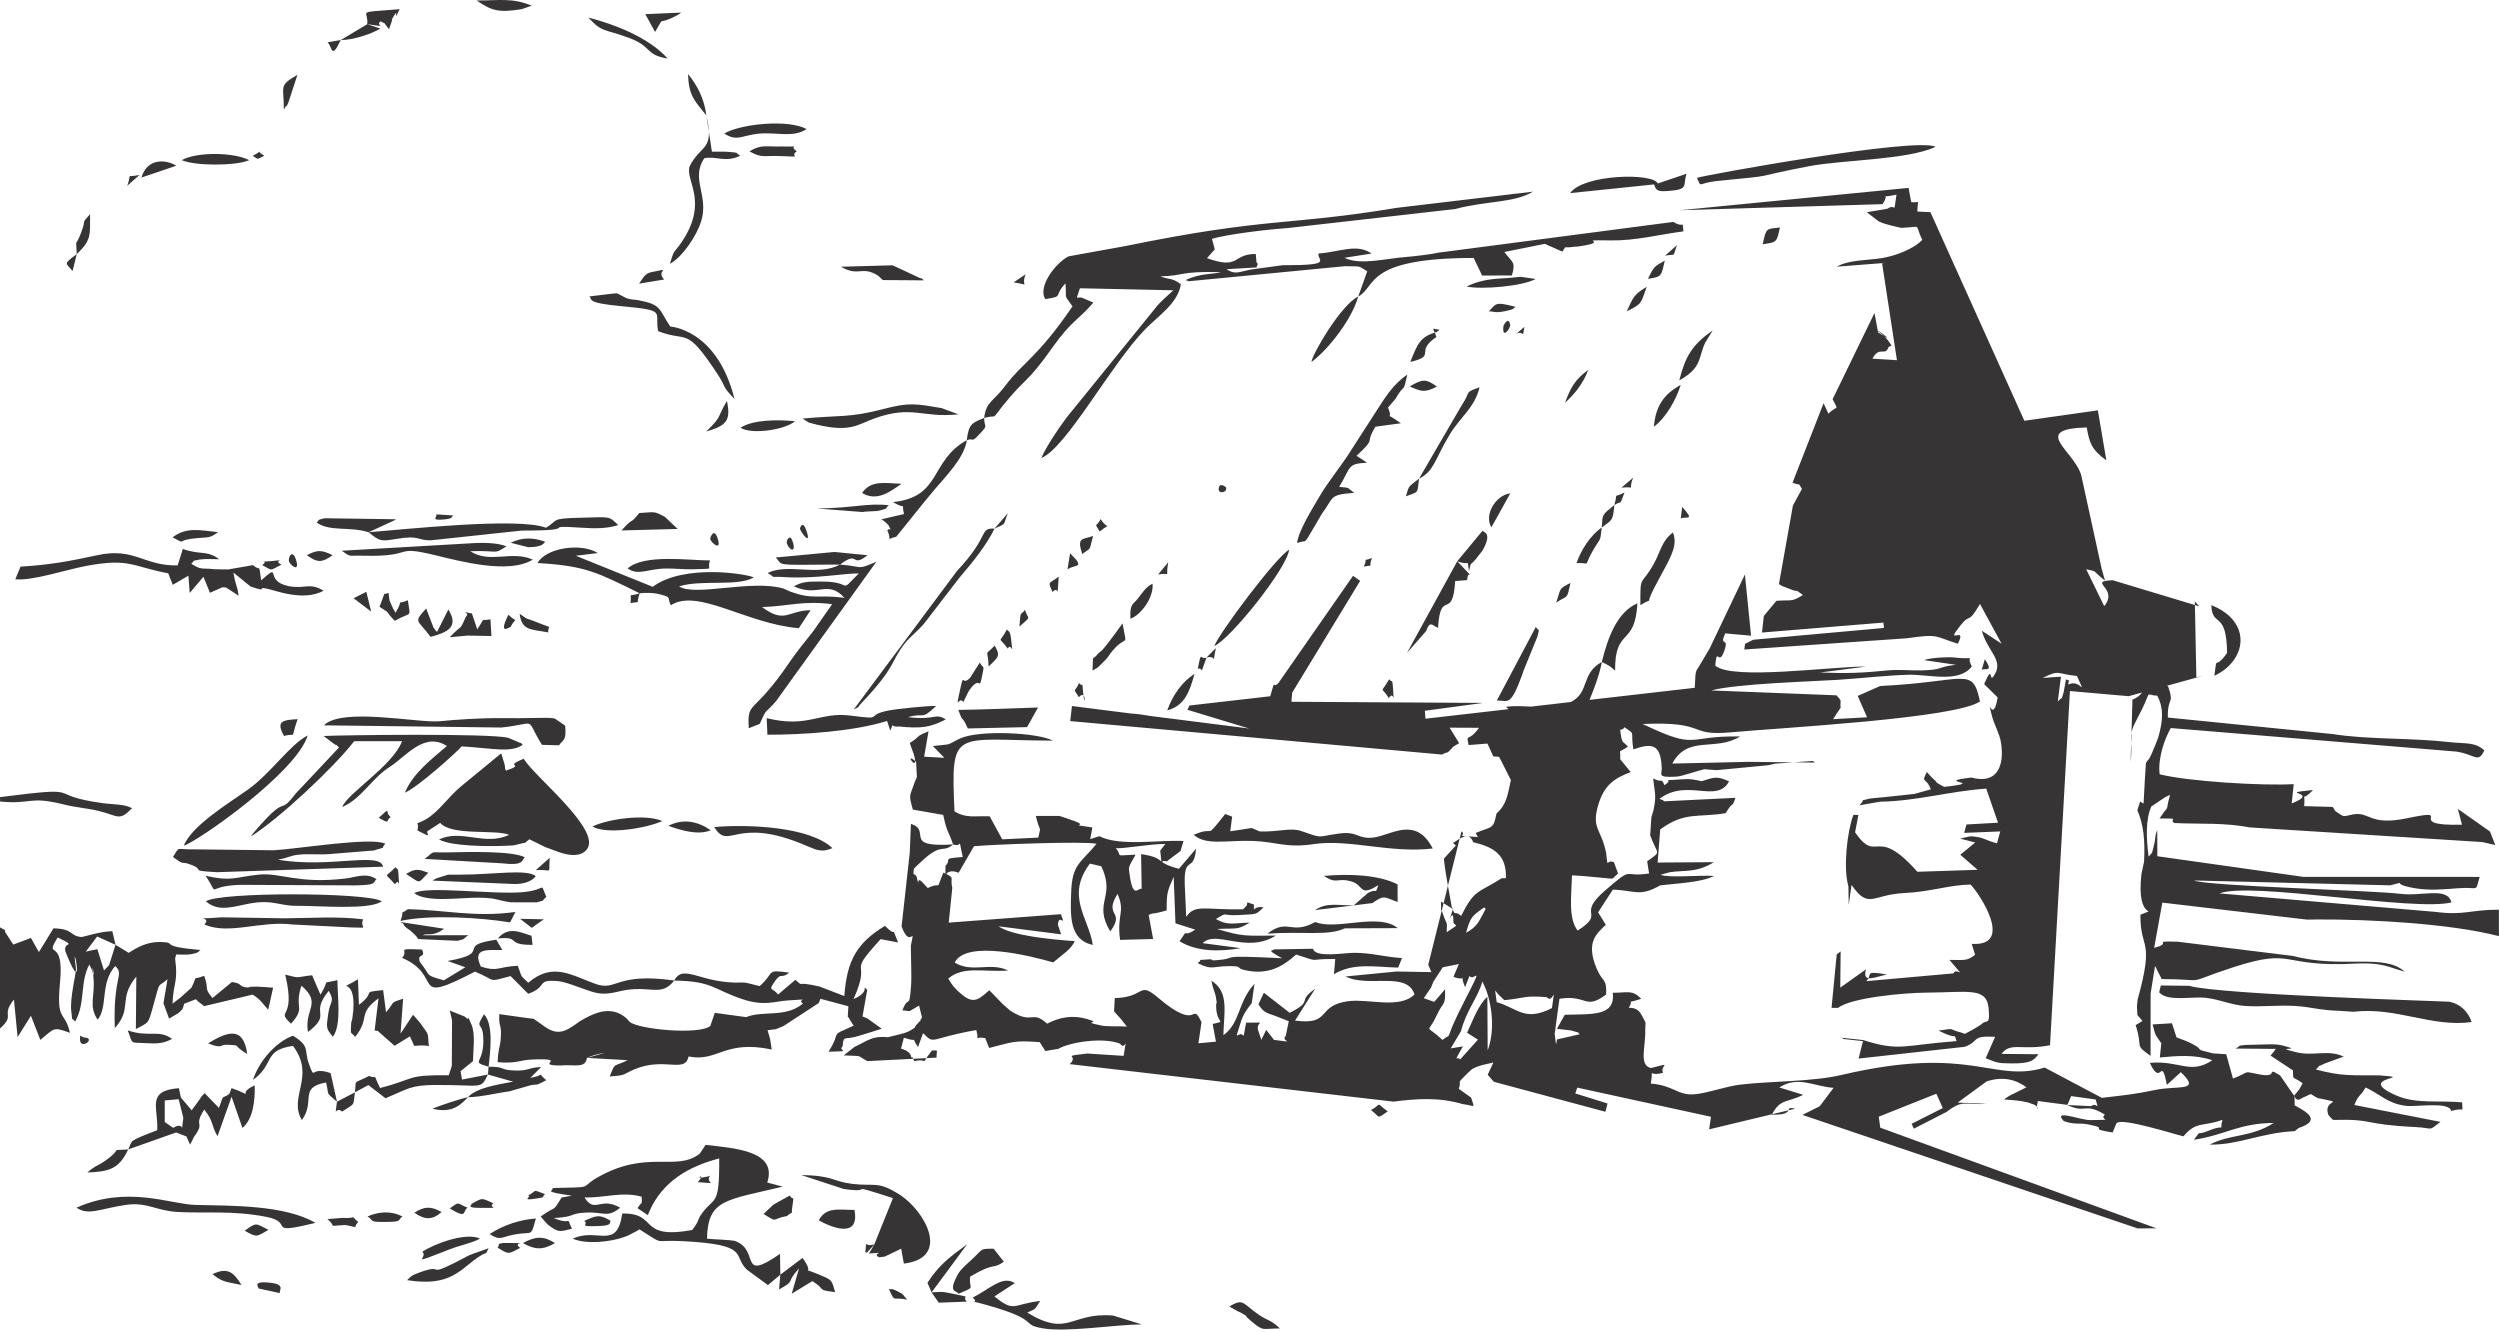 <svg width="751" height="400" viewBox="0 0 751 400" fill="none" xmlns="http://www.w3.org/2000/svg">
<path fill-rule="evenodd" clip-rule="evenodd" d="M509.093 206.619L477.492 210.245C479.028 206.568 480.685 202.012 481.175 198.852C483.533 199.999 483.724 200.164 485.177 201.477C485.069 188.261 491.167 194.512 491.881 181.226C485.7 183.921 482.992 191.632 481.175 198.852C474.822 202.388 477.588 207.919 471.993 210.819L471.783 210.902L459.905 212.265C457.298 212.151 454.8 211.985 452.436 212.31C452.666 212.578 452.901 212.82 453.137 213.036L428.215 215.898L428.024 213.514L445.554 211.157L387.942 210.812L388.171 208.085L408.594 174.484L406.453 172.973L384.061 205.147C382.156 207.238 383.245 203.166 381.582 209.156L357.329 211.934L356.685 213.215L375.261 218.848L344.922 214.999L344.954 214.974C343.284 214.7 341.589 214.432 339.964 214.368L322.014 212.087L321.497 216.618L433.154 226.667C435.702 225.329 433.918 227.1 436.665 224.22L438.334 223.258L435.473 218.593L444.299 218.631C441.042 223.27 440.348 219.925 441.176 223.818L446.822 223.366L448.587 227.221L450.321 227.355C450.531 227.795 450.811 228.292 451.002 228.649L453.87 234.333C452.857 238.883 452.64 241.623 449.55 244.376C448.613 249.231 448.192 248.173 443.298 250.219L443.929 251.442C436.008 250.984 440.877 251.219 439.035 249.728L429.043 289.823L429.993 292.022L419.555 291.837L404.223 293.328C410.959 296.801 422.716 291.626 424.908 298.719C420.549 303.167 411.182 300 405.198 300.739C395.168 301.975 400.266 308.08 389.031 306.582L395.079 297.017C389.293 301.096 394.881 300.439 387.432 304.256L379.664 298.215L378.039 301.695C379.836 304.639 380.913 304.25 384.086 305.575L387.152 306.773L386.24 311.17C384.431 312.878 390.159 313.273 382.71 312.388L380.371 309.373L378.906 312.375L378.09 309.941C376.682 306.506 381.78 307.251 374.337 307.207L373.598 311.17C372.055 309.195 370.322 314.369 372.858 306.665C373.553 304.556 375 302.574 376.006 301.395L376.854 295.539C371.673 301.159 372.705 307.2 367.506 310.979C367.614 304.352 369.379 297.961 363.905 294.615C364.409 297.355 365.033 298.05 365.275 299.617C365.842 303.307 365.263 299.751 365.333 302.447C365.479 307.946 368.691 306.48 364.288 307.608L365.269 312.916L359.999 313.401L360.936 307.079C357.648 300.331 360.477 310.374 348.038 299.834C341.73 294.488 344.4 299.56 334.879 299.834L334.663 303.804C334.898 304.065 335.211 304.422 335.357 304.594L336.734 306.117C337.275 306.761 338.511 308.373 338.524 308.386C336.313 308.233 332.572 308.43 330.788 308.054C323.861 306.608 331.948 307.634 326.347 306.053C322.103 304.855 318.12 305.62 314.564 307.513C309.759 303.186 310.365 308.086 303.394 303.536L301.189 301.593L297.2 297.476C293.274 300.956 292 301.656 287.705 297.674C287.495 297.483 287.227 297.17 287.042 296.979C286.857 296.782 286.551 296.444 286.398 296.266C286.246 296.087 285.952 295.666 285.838 295.52C285.672 295.31 285.111 294.347 284.856 293.984C289.349 290.033 295.53 292.117 302.833 291.537C297.461 288.899 292.102 292.391 286.787 289.16C290.203 282.227 309.893 287.223 316.38 289.109C319.586 286.382 321.523 285.362 322.887 282.724C316.068 282.227 304.075 281.157 299.959 278.257L318.764 280.672L317.801 277.843C317.993 274.045 320.44 279.035 318.681 274.619L284.997 277.155L286.067 266.742C285.347 263.607 286.889 263.843 284.219 262.53C284.633 262.091 285.634 261.211 287.966 262.186L292.586 254.208C297.461 253.692 326.328 252.621 329.386 253.488C324.824 259.134 322.033 259.478 321.778 268.049C321.574 274.733 321.045 282.316 328.284 283.852C327.029 275.721 320.044 269.189 327.404 259.427L330.839 260.236C335.287 269.693 328.22 270.942 333.522 279.793C338.199 273.465 331.381 275.485 335.714 268.52C338.129 274.198 335.427 274.427 336.466 282.348L346.4 282.074L345.056 274.835C346.439 274.192 346.464 274.504 347.662 274.204C347.802 274.166 348.248 274.077 348.395 274.039C348.542 274.001 348.968 273.892 349.102 273.86C349.236 273.828 349.682 273.688 349.791 273.663C349.899 273.631 350.268 273.586 350.466 273.452C350.46 267.883 350.702 267.756 352.575 263.397L353.111 277.365L359.05 279.264C354.831 282.074 357.386 278.098 354.34 282.75C359.464 285.91 366.32 285.942 372.718 284.827L361.293 283.33C365.231 279.207 374.477 286.63 383.264 281.042C374.337 281.087 373.515 281.45 365.594 279.067C372.075 278.754 371.399 279.455 375.439 277.155C370.475 277.263 368.857 278.149 365.263 276.078C369.086 273.739 366.843 275.179 371.922 274.886C377.963 274.536 376.937 274.918 379.562 272.605C376.293 271.866 376.675 274.835 376.675 271.726L374.745 271.063C374.126 272.885 375.42 270.961 373.4 273.172C361.63 273.344 359.005 271.547 356.329 275.428L355.991 267.641C355.213 255.699 358.603 263.027 359.292 254.954L354.149 260.982C346.611 259.051 350.517 257.783 342.787 256.566L342.953 267.023C341.914 266.545 340.347 270.394 339.314 262.569C339.034 260.459 338.754 260.854 341.143 256.731C334.21 257.018 337.466 257.496 335.172 254.762C336.804 255.113 345.005 253.545 350.065 253.513L348.535 255.533C349.223 260.912 348.299 258.076 350.472 258.777L354.627 255.648L355.519 252.634C347.917 252.264 336.472 254.329 330.247 251.2L327.5 252.073L328.15 248.569C320.006 247.415 327.264 248.377 322.988 246.733C321.765 246.262 319.834 245.618 318.235 245.102H311.155C312.48 250.646 312.793 247.581 311.894 251.608L301.074 252.137L297.302 245.223C292.573 245.051 290.279 245.879 286.73 243.732C285.602 218.274 286.348 222.397 316.298 222.487C311.831 220.091 294.211 219.186 288.457 221.824C283.881 223.92 286.902 223.404 280.224 224.105L283.684 227.648L277.617 227.31L278.93 219.689C274.418 221.55 277.108 220.798 273.284 223.207L274.501 226.578C276.356 232.963 270.99 225.214 275.196 228.852L275.438 233.428L274.769 234.951C273.335 239.38 272.845 238.296 274.221 243.203L283.34 244.796C284.608 250.697 284.875 249.308 286.297 253.66C270.786 254.654 280.103 249.524 273.635 247.498L273.297 256.094L270.831 278.321C273.52 285.573 275.005 277.276 273.628 284.011C273.596 287.472 273.915 293.079 273.679 296.195C273.099 303.747 272.997 298.521 271.079 303.492L273.22 303.753L276.088 302.09L276.98 305.703C275.54 307.366 277.936 305.091 275.744 307.379C273.705 309.507 276.171 307.87 273.501 309.533C271.863 310.552 268.906 310.96 266.791 311.572C262.012 311.119 260.884 312.521 256.684 314.497L253.454 317.039C259.686 317.358 256.965 316.823 260.552 318.76L281.332 317.708C281.332 315.147 282.097 315.574 279.962 315.574C275.795 320.863 279.739 317.766 274.629 318.753C274.374 318.339 274.043 317.18 273.87 317.498C273.189 318.734 274.979 316.224 270.672 315L271.519 311.718C276.611 313.464 273.157 310.775 275.769 314.516L277.292 310.361C280.957 313.993 278.866 311.954 293.287 309.424C294.389 313.464 292.121 311.164 295.963 311.839L297.136 314.809C304.337 313.012 304.445 312.47 312.328 313.063L314.023 315.72L317.916 315.077C321.236 313.127 331.164 311.451 336.491 313.528C338.059 315.969 338.658 310.081 337.537 317.18L326.646 316.479C318.056 317.498 324.454 316.714 321.338 319.665L418.605 330.925C425.437 330.071 432.083 329.516 439.405 331.677C443.336 332.167 442.992 333.276 441.922 329.72L438.22 327.082C439.252 324.017 437.085 326.114 440.87 322.379C442.502 320.767 442.744 320.767 445.191 319.958L448.606 319.18L446.905 322.864L448.759 324.967L482.272 333.977L482.902 331.485L473.21 328.471L473.809 326.719L513.98 335.481L513.426 339.253L539.278 333.053C535.41 332.065 539.897 335.022 532.288 334.85C534.754 329.95 536.844 331.332 541.681 328.879L534.506 326.674C540.1 323.042 545.014 326.394 550.806 326.789L546.651 332.307L541.458 334.92L642.134 369.012L647.812 368.987L564.838 338.763L564.373 335.455L581.68 328.554L583.611 332.862L574.25 337.596L574.925 339.056L584.796 333.99C589.773 330.135 590.206 332.04 596.865 331.587L588.071 331.218L596.782 324.865C601.536 323.252 605.583 324.266 608.75 326.636L603.83 329.058C602.416 329.867 602.881 329.771 601.963 330.262C604.945 330.53 606.443 330.504 609.361 331.218C609.686 331.301 610.075 331.53 610.343 331.594C613.478 332.314 611.146 335.086 612.172 330.74L620.985 331.9C626.656 334.723 626.025 331.001 632.321 334.844C630.224 336.5 636.113 336.367 627.93 336.481C625.006 336.52 616.435 333.04 619.971 336.781C623.757 338.055 624.215 337.138 627.567 337.826C634.22 339.196 626.401 338.877 634.647 340.203L635.303 338.559C635.405 338.342 635.686 337.565 635.819 337.405C637.33 335.647 653.044 340.706 655.911 341.35C659.837 336.685 661.545 338.597 667.649 336.386C666.349 340.611 669.389 337.265 663.488 339.655C658.875 341.522 661.85 338.877 659.034 342.389C668.357 341.006 672.562 337.393 683.026 337.335C676.201 341.745 669.758 340.636 663.819 343.841C672.409 343.994 679.629 340.171 689.309 339.814L690.513 338.865C697.211 336.602 693.374 334.226 689.328 332.065C689.328 325.183 688.455 332.32 691.654 329.778C695.267 328.306 693.215 328.344 696.236 329.854C705.386 331.753 697.733 329.848 699.39 334.799C699.473 335.054 700.524 336.131 700.849 336.43C713.798 336.099 708.802 337.737 725.695 338.572C731.303 338.845 729.161 340.012 733.119 337.01L707.241 331.938C708.63 328.561 708.834 329.739 710.631 326.674C715.27 328.854 717.226 331.511 722.719 332.186C725.982 332.588 735.77 330.81 736.349 333.735C740.587 332.467 739.657 334.678 739.638 331.154C733.17 330.504 725.924 331.677 720.106 329.191C706.527 323.38 726.982 323.947 714.664 323.023C706.38 322.985 703.577 323.348 695.7 321.29C697.644 319.27 695.458 320.977 698.275 319.505L704.035 317.396C699.237 315.159 695.082 317.39 689.78 316.09C681.987 314.178 692.591 315.911 685.982 314.134C683.536 313.477 680.815 313.77 678.272 313.815C677.807 313.834 674.901 313.86 674.659 313.891C671.345 314.357 674.047 313.617 671.562 314.994L683.625 315.089C682.56 316.676 683.644 315.128 682.076 317.103L688.799 321.545C688.901 324.852 688.563 323.042 691.705 325.419L690.768 327.152L689.175 329.14L688.251 327.885L684.969 323.074C680.26 320.124 685.001 323.979 678.661 322.736C673.321 321.685 676.328 321.882 670.784 323.998L668.758 316.682L664.814 316.44C658.779 315.019 662.169 315.625 659.212 313.942C657.256 312.827 655.95 312.438 653.828 311.636L652.458 307.385L646.646 307.736C647.557 311.158 647.2 310.444 649.252 313.394L648.819 317.664C654.051 317.167 659.301 316.727 664.591 318.492C657.938 322.959 654.631 318.441 645.818 319.295C649.297 326.878 649.125 316.644 650.928 325.897L655.128 322.08C661.417 328.102 654.293 325.98 647.385 327.433C641.44 328.688 637.973 329.032 631.397 329.797L614.217 320.697C598.681 325.413 592.22 313.758 553.31 322.889C544.415 324.979 532.447 324.718 522.876 325.808C518.409 326.317 512.578 328.516 508.78 328.739C503.816 329.032 502.778 326.063 495.902 325.502C496.851 320.047 494.704 323.698 499.604 322.239C498.374 320.041 503.135 319.002 495.921 320.844C492.251 319.894 494.392 314.726 494.232 309.201L494.315 307.137C492.85 304.499 492.582 302.746 489.262 302.714C491.225 299.707 487.637 301.848 493.028 300.032C490.275 297.234 489.039 298.247 484.464 298.228C485.368 305.467 477.97 304.55 470.056 304.843L467.704 309.048C467.895 309.068 471.827 309.526 471.897 309.545C475.479 310.482 473.662 310.144 474.574 310.686L467.774 312.235C467.456 312.54 467.615 316.045 467.029 310.559L468.45 300.038C476.747 298.681 476.065 303.562 482.475 298.763C482.724 293.78 481.443 295.201 479.665 291.027C476.23 282.966 479.703 280.405 482.386 277.811L480.067 274.064L484.502 267.246C490.81 267.399 492.62 269.565 498.674 265.971C503.638 265.353 511.094 265.117 514.898 263.136C510.673 262.823 501.223 263.811 498.82 262.772L501.605 262.014C506.187 261.307 509.475 262.301 514.879 258.994L497.954 259.108L498.725 249.174C506.136 243.719 509.972 245.682 518.371 244.28C521.003 239.985 520.008 243.318 521.353 239.666L499.846 240.718C499.553 240.112 498.922 240.265 498.495 239.979C506.805 233.664 515.739 241.533 519.409 234.728C515.707 233.02 514.911 233.511 511.176 234.677C508.857 234.205 507.971 233.887 505.282 234.103C497.285 234.753 503.574 233.517 500.012 235.868C498.897 233.377 499.509 235.435 496.603 233.823C497.132 238.761 497.654 238.761 496.692 243.439C496.596 243.891 496.163 245.045 496.074 245.491L495.717 250.952C497.973 257.069 499.273 255.521 494.806 258.726L495.386 262.39C487.127 263.703 491.053 259.828 482.15 267.526C473.267 275.205 482.667 273.93 473.917 279.551C471.075 275.747 472.044 269.393 472.229 262.957C475.702 263.117 478.397 263.416 481.641 263.722C485.547 264.092 483.833 264.143 486.076 262.435L484.827 259.013C482.354 257.968 483.145 261.536 482.475 256.183C481.003 248.855 477.964 248.995 480.143 241.718C481.838 236.06 484.706 233.842 489.874 231.937L486.7 228.062C486.936 224.462 485.649 226.635 489.039 224.271C487.631 222.748 487.344 223.328 486.962 221.142C486.375 217.771 486.949 220.122 488.013 218.459C491.454 220.97 489.746 219.033 490.645 225.125C496.125 223.168 498.82 223.474 499.158 230.28C499.464 232.587 497.297 233.664 503.587 233.3C505.276 233.205 509.59 231.624 511.979 231.076L515.637 231.357L531.16 229.878L533.378 229.388L544.555 228.598L545.23 229.076L525.419 228.859L502.338 229.375C507.092 220.658 515.197 225.883 522.736 221.238C506.181 220.887 510.386 225.583 493.442 217.484C513.394 216.649 506.627 221.199 519.907 219.995C535.149 218.606 587.364 215.834 594.782 210.723C592.487 199.973 590.812 204.835 564.825 206.071L558.064 209.054L560.868 215.471L550.672 216.038C553.935 210.698 552.597 214.241 552.928 210.589C552.96 210.239 551.972 209.175 551.654 208.869L514.069 207.41C521.627 205.351 544.695 204.708 552.138 204.217C559.581 203.726 566.858 202.866 573.288 202.7C579.424 202.541 588.467 205.288 592.341 200.202C590.174 196.213 594.667 198.38 586.816 197.494C585.299 197.322 579.972 197.545 577.99 198.297L587.574 199.705C581.878 200.304 584.019 201.209 577.379 201.381C573.823 201.471 570.503 201.037 566.781 201.413C559.53 202.146 554.623 202.356 546.779 202.019L560.594 200.228C550.06 200.183 520.461 204.402 515.267 199.973C515.777 193.824 516.236 200.496 517.995 195.449C519.537 191.026 516.325 194.652 518.25 190.268L526.018 190.963L524.17 172.585L513.585 194.792L510.979 199.189C509.443 202.082 509.348 200.279 509.105 206.543L509.093 206.619ZM455.565 100.227C458.018 99.188 457.279 102.202 457.91 98.194L455.565 100.227ZM422.321 149.09C426.361 147.554 425.691 148.44 426.278 143.788C430.891 141.526 431.025 137.849 435.549 130.438C438.812 125.104 442.98 122.504 444.458 116.342C439.679 118.057 442.119 117.235 439.029 121.861L426.278 143.782C422.977 146.503 423.429 145.426 422.321 149.084V149.09ZM362.433 197.545C365.6 196.532 364.065 200.457 365.237 194.684L362.433 197.545C360.636 198.227 360.872 195.812 360.197 199.017C359.47 202.484 359.967 199.769 361.057 201.407L362.433 197.545ZM409.691 170.195C413.074 169.551 410.812 170.762 412.157 167.627C408.48 169.067 411.303 166.786 409.691 170.195ZM75.907 46.788C77.934 48.031 76.857 47.942 79.412 46.788C76.283 45.125 79.616 45.061 75.907 46.788ZM500.197 76.815C503.657 76.101 502.338 77.618 503.746 73.629L500.197 76.815ZM487.102 146.484C491.875 145.98 488.797 147.815 490.6 143.501L487.102 146.484ZM595.304 201.197C596.426 200.655 598.93 202.057 596.254 198.01L595.304 201.197ZM366.097 146.789C365.913 148.516 368.767 148.032 368.309 146.414C368.289 146.35 366.327 144.661 366.097 146.789ZM298.761 158.782C302.533 157.068 301.182 158.043 302.756 154.169L298.761 158.782C293.918 158.661 297.665 160.668 287.418 171.597L256.455 213.138C259.284 211.545 256.614 213.514 258.921 211.067C269.544 199.801 267.332 198.979 271.819 193.263C273.424 191.211 275.82 189.51 277.777 187.088L288.176 173.585C292.185 168.902 296.422 163.663 298.761 158.776V158.782ZM38.215 55.812L41.917 52.549C37.329 53.505 39.814 51.644 38.215 55.812ZM347.917 172.566C352.065 171.833 349.95 174.101 350.938 168.889L347.917 172.566ZM304.49 84.831C309.97 85.602 306.478 86.405 308.096 82.391L304.49 84.831ZM24.03 312.113C23.954 315.395 28.28 312.432 26.076 311.776C26.044 311.763 25.649 311.693 25.598 311.693C24.107 311.642 24.075 310.183 24.03 312.12V312.113ZM262.649 373.817C259.214 374.817 260.52 371.816 259.934 376.124L260.425 376.308L260.157 376.608L262.649 373.817ZM261.062 376.551L264.063 377.679C266.784 377.354 264.898 377.78 267.16 376.825L270.716 375.104L271.519 379.584C285.908 377.831 277.637 363.583 270.334 358.931C263.624 354.655 262.955 356.44 256.124 355.649C250.102 354.955 250.408 353.113 240.728 352.998L253.454 357.172C263.643 358.632 252.759 354.942 268.244 359.906L262.649 373.811L261.062 376.544V376.551ZM209.637 355.12L213.55 355.407C211.345 352.884 215.838 352.744 211.868 353.585C207.796 354.445 212.543 351.8 209.637 355.12ZM504.906 155.774C506.327 154.901 509.45 156.858 505.333 152.282L504.906 155.774ZM240.307 158.782C240.441 159.834 244.035 164.447 242.174 159.209C241.053 156.055 240.301 158.75 240.307 158.782ZM484.942 151.703C487.548 150.097 486.324 152.295 488.007 147.93C484.215 149.925 486.216 147.433 484.942 151.703C481.074 154.876 481.469 154.411 481.163 158.476C477.849 160.688 474.854 165.333 473.592 169.137C478.2 168.978 475.434 170.705 478.576 165.282C480.895 161.28 480.666 163.007 481.156 158.476C484.298 156.068 484.54 156.609 484.935 151.703H484.942ZM451.646 97.882C451.092 102.266 453.832 98.608 453.653 97.595C453.156 94.772 451.659 97.793 451.646 97.882ZM236.325 162.784C236.388 164.638 239.237 166.722 238.249 163.09C237.389 159.929 236.312 162.351 236.325 162.784ZM192.19 178.218C188.341 179.524 189.845 177.581 189.411 181.156C192.916 180.582 190.788 181.678 192.19 178.218C193.917 178.02 196.338 178.084 197.523 178.371C202.105 179.473 200.264 179.314 201.513 181.825C209.58 176.593 224.255 187.407 239.957 188.713L243.5 183.297C236.605 183.418 235.853 187.483 228.926 182.366C237.013 182.08 241.168 180.378 249.981 181.493L244.258 189.669C241.983 192.556 239.301 195.799 237.236 198.845C226.084 215.299 224.434 210.143 224.931 218.752L228.225 217.452C230.539 212.227 229.557 214.801 233.164 210.577L263.254 168.755C257.067 171.355 259.788 170.176 252.357 169.596C258.226 165.123 255.448 170.826 260.61 166.786L250.662 165.811L233.024 167.474C234.955 169.405 233.113 169.679 241.276 169.666C244.978 169.66 248.649 169.571 252.357 169.596C245.488 173.26 236.841 169.08 230.602 172.12C233.68 173.929 230.322 173.018 235.917 173.375C244.583 173.929 254.276 172.145 257.991 172.26C251.529 178.715 256.824 174.63 246.635 174.694C242.589 174.719 241.244 174.662 238.472 176.128C245.8 179.531 248.591 174.018 253.677 179.588C245.169 178.486 244.36 180.308 237.14 177.606L235.369 176.803C225.88 173.98 208.567 179.32 203.998 176.14C210.81 174.025 221.407 176.3 226.441 173.47C224.625 172.457 205.616 169.252 196.064 176.274L172.971 166.952L179.585 166.142C174.653 162.994 164.024 164.511 161.469 169.137C176.125 169.959 179.649 172.1 192.19 178.237V178.218ZM330.355 159.681C333.892 156.73 332.738 159.458 330.661 155.927C329.227 158.661 328.628 156.711 330.355 159.681ZM113.778 245.669C117.621 247.823 115.652 246.434 117.404 245.452C115.276 243.917 117.882 241.992 113.778 245.669ZM117.009 180.378C116.537 176.58 116.869 178.702 115.467 178.345L114.014 182.29C117.85 184.711 115.206 183.048 118.589 186.489C123.91 183.475 123.267 185.973 122.515 180.327C118.232 182.067 121.756 179.18 118.819 184.074C118.513 183.8 118.245 182.787 118.169 183.023L117.009 180.384V180.378ZM213.346 161.79C213.397 162.95 216.965 165.913 215.583 161.726C214.448 158.279 213.333 161.586 213.346 161.79ZM131.073 154.513C131.442 155.246 129.135 156.482 133.481 156.029C136.266 155.743 135.38 155.373 136.164 154.844L131.079 154.513H131.073ZM324.097 209.436C326.538 206.575 325.945 214.222 325.34 207.728C324.996 204.058 325.423 206.798 324.142 205.179C322.829 208.283 322.154 206.345 324.104 209.442L324.097 209.436ZM86.759 168.449C86.759 169.379 90.175 172.438 88.971 168.303C88.079 165.237 86.753 166.639 86.759 168.449ZM102.359 12.034L98.389 12.715C99.893 14.028 99.396 18.215 102.359 12.034C106.182 12.04 111.809 10.096 114.256 8.586L110.318 7.273C117.385 8.229 112.472 7.821 114.301 6.4C116.499 7.611 114.658 6.114 116.869 8.79L117.5 6.955C118.277 4.807 117.047 6.98 118.252 4.903C120.106 1.704 117.672 7.764 120.068 2.755C106.45 3.902 110.77 2.794 110.318 7.273L102.359 12.034ZM127.676 246.274C123.802 248.339 126.179 245.848 125.389 249.454C130.869 252.398 127.377 249.983 128.619 249.556L132.226 247.192C135.731 251.194 148.845 249.066 152.949 250.786C145.64 254.24 138.567 248.964 131.895 252.169C135.438 254.24 147.067 254.323 152.082 254.061C154.026 253.96 153.937 254.087 155.823 253.584C159.175 252.691 156.651 253.883 159.028 252.118L163.827 254.488C165.993 255.068 173.219 259.07 176.304 255.132C180.866 249.295 160.194 233.014 157.339 227.929C150.687 230.63 158.455 229.26 152.006 231.503C151.471 230.611 151.872 230.707 151.566 229.585L150.84 227.196C150.789 227.036 150.687 226.59 150.527 226.329L138.675 236.072C134.425 239.539 131.946 243.853 127.676 246.274ZM23.055 76.35C18.805 79.447 19.773 78.918 21.8 81.416L23.055 76.35C27.49 72.048 27.038 70.831 27.063 64.325C24.145 67.645 26.146 65.153 24.368 69.894C22.488 74.903 22.87 70.659 23.049 76.35H23.055ZM306.229 188.235C310.014 184.813 308.912 186.476 307.905 183.201C306.503 185.164 306.643 182.895 306.229 188.235ZM160.933 261.402C166.178 260.95 164.706 263.244 165.133 257.681L160.933 261.402ZM316.17 177.81C318.375 175.573 317.406 181.156 318.031 173.203C315.068 175.554 314.641 174.363 316.17 177.81ZM153.338 188.388C155.198 184.832 155.542 187.502 152.739 184.654C149.444 191.243 153.153 188.21 153.338 188.388ZM49.112 301.408L50.794 306.002L53.655 304.295C55.025 302.905 54.668 303.664 55.337 301.523L58.842 300.159C58.989 300.318 59.416 300.732 59.556 300.873L61.327 302.243L75.888 298.783C78.144 300.121 78.858 301.402 80.559 303.345L82.044 296.705C81.394 296.641 77.781 296.367 77.086 296.38C71.791 296.457 77.201 296.896 74.442 296.648C71.185 296.355 73.333 295.52 69.662 294.991L63.838 299.802C61.028 296.438 62.965 297.54 61.334 293.13C57.319 294.723 59.651 292.404 57.504 296.718L54.292 299.605L51.833 301.51C52.056 294.94 53.572 295.227 52.604 287.962L52.922 286.726C54.216 286.732 56.108 286.866 57.3 286.656C59.945 286.191 59.441 285.866 60.219 285.382C46.818 284.196 53.897 283.1 48.117 282.973C44.511 282.896 41.535 284.336 38.667 286.235L34.697 283.814L32.767 289.931L31.244 291.524L29.249 285.127L25.776 285.866L29.185 281.322L34.697 283.808L33.742 279.723C29.351 279.895 25.113 281.545 24.342 281.469C20.869 281.125 22.182 279.028 16.065 278.869L11.687 286L9.304 281.768L3.983 283.744L1.81 280.392C0.707 278.818 2.925 280.194 0 278.576V308.953C4.83 304.645 0.064 305.384 4.187 300.267L5.289 311.553L9.291 305.136L12.114 312.381C16.511 308.762 15.931 308.43 21.016 310.259C19.397 303.243 16.861 307.309 18.04 294.978C19.378 280.985 13.057 288.619 17.326 281.622C23.839 284.7 18.346 282.578 19.812 286.242C26.076 301.873 21.182 279.347 22.807 290.817C23.004 292.219 20.869 299.783 21.43 303.944C21.997 308.169 20.991 304.76 22.571 306.901C25.719 301.363 23.96 294.934 26.847 289.734L27.611 291.403C28.981 296.641 27.172 285.974 28.051 293.494C28.707 299.095 26.445 302.115 29.351 306.321C32.518 302.262 29.963 295.545 34.595 290.199C37.514 292.793 33.901 292.984 34.487 308.844C39.955 302.746 35.322 300.235 40.949 293.353L40.815 309.131C44.861 306.939 44.453 307.768 46.021 302.166C48.347 293.889 47.117 297.03 50.322 294.15L49.099 301.408H49.112ZM56 341.382L57.102 343.861L58.332 341.426C61.856 336.647 57.899 338.833 61.34 333.314C64.297 336.966 63.303 337.845 65.342 341.324L69.567 329.459L72.829 338.833C76.016 336.188 76.64 330.702 76.513 326.037C70.357 328.815 77.717 329.778 69.567 326.872L68.891 328.612C66.291 330.51 67.496 328.089 65.775 332.817L61.487 328.395C60.002 329.892 60.652 329.306 59.817 330.479L57.581 333.531L54.343 329.714L53.738 326.891C43.721 327.624 47.672 332.945 47.213 339.521C38.094 343.038 39.98 342.395 38.514 345.288C32.48 345.74 37.189 344.606 32.174 348.277C28.956 350.634 29.192 349.678 26.241 352.215C32.856 351.953 35.755 351.144 38.514 345.288L52.897 340.196L56.007 341.388L56 341.382ZM320.675 171.074C322.746 169.367 326.366 170.998 321.446 166.2L320.675 171.074ZM158.722 359.097C159.723 359.664 156.154 360.798 161.297 360.014C164.196 359.575 162.507 359.702 163.731 358.721C159.576 357.185 161.59 357.567 158.722 359.103V359.097ZM272.551 390.41C270.831 388.684 271.927 389.085 269.607 387.9C267.638 386.893 267.919 387.415 267.014 387.256C269.04 391.436 267.74 389.474 272.545 390.404L272.551 390.41ZM102.875 365.851L98.351 366.221C101.492 368.795 97.777 368.267 103.774 367.999C108.699 368.891 105.532 369.038 107.629 367.107C104.78 364.66 107.82 366.151 102.869 365.851H102.875ZM159.729 278.716L163.361 276.161L156.25 276.014L159.723 278.722L159.729 278.716ZM411.838 333.454C414.776 335.64 413.348 336.328 416.872 333.869C412.819 330.906 415.483 331.536 411.838 333.454ZM135.1 363.003C140.625 366.368 138.796 363.819 140.459 362.793C136.846 361.333 138.312 360.843 135.1 363.003ZM78.743 169.724C82.069 171.527 80.769 171.514 84.548 169.622C81.521 168.118 87.091 168.073 81.458 168.557C76.819 168.959 81.126 168.22 78.743 169.724ZM467.481 181.003C471.203 178.543 470.54 180.448 471.783 175.121C468.055 176.937 468.953 176.771 467.481 181.003ZM118.659 265.665C120.17 262.957 119.985 269.183 119.717 262.9C119.609 260.306 119.322 261.371 118.787 260.498C115.441 264.06 115.429 261.817 118.659 265.665ZM417.197 209.716C418.822 207.065 418.777 212.654 418.465 206.76C418.293 203.554 418.089 205.224 417.312 204.032C414.565 208.773 414.903 205.874 417.197 209.716ZM302.731 194.831C303.935 192.689 304.426 198.189 303.738 192.027C303.413 189.159 302.973 189.886 302.47 189.083C300.093 193.671 299.774 190.81 302.731 194.831ZM234.63 46.89C242.002 47.196 236.815 47.069 239.371 45.45C236.306 43.354 241.849 44.169 235.012 44.004C229.965 44.131 228.844 43.29 225.128 45.45C228.914 47.636 229.532 46.642 234.63 46.89ZM296.977 200.222C299.857 197.45 300.653 197.08 298.799 193.951C295.409 197.399 296.836 194.639 296.977 200.222ZM495.029 83.735C499.407 83.238 499.063 82.658 500.108 78.274C496.826 80.179 496.985 79.893 495.029 83.735ZM325.117 166.435C328.125 164.122 327.003 165.868 328.36 161.006C325.232 162.147 323.358 161.236 325.117 166.435ZM106.214 179.709L111.503 183.724L110.044 177.785L106.214 179.715V179.709ZM447.249 93.529C448.906 93.536 449.001 94.097 452.009 93.498C455.266 92.848 454.354 92.701 455.278 92.178C448.989 90.541 449.556 91.165 447.249 93.529ZM141.593 361.678C141.995 361.926 139.561 362.85 144.212 362.85C151.662 362.85 146.111 362.907 148.221 361.474C144.62 359.919 145.219 359.613 141.593 361.678ZM121.979 262.556C126.65 265.404 125.21 265.704 128.651 262.167C125.803 261.122 124.86 260.759 121.979 262.556ZM232.304 361.901L229.379 364.666C233.941 367.527 231.59 366.113 236.395 365.303C239.039 362.984 237.504 365.909 237.981 362.716C238.619 358.46 238.249 360.958 237.255 359.122L232.297 361.901H232.304ZM73.505 369.713C77.341 371.873 77.022 371.478 80.661 369.445C76.723 367.515 77.188 367.03 73.505 369.713ZM61.104 173.254L63.073 178.071L66.82 176.414L67.885 176.478L71.689 178.944C71.077 174.981 70.924 176.618 70.109 171.986L75.264 176.191C81.018 178.09 76.882 176.217 79.979 176.784C82.554 177.256 91.022 180.831 97.216 177.447C92.864 174.847 91.615 177.02 86.747 176.077C78.998 174.573 84.95 168.602 78.45 174.331C77.621 168.678 78.444 171.954 76.003 169.762L68.541 171.062L64.673 171.004C60.136 170.533 60.767 171.368 57.453 169.354C58.46 168.64 57.243 168.519 60.047 168.073C61.576 167.831 64.252 167.99 65.852 167.997C62.092 165.186 60.27 166.811 54.923 164.906L53.368 169.845C43.236 170.068 40.42 164.364 29.306 166.767C21.194 168.519 14.854 169.73 6.175 170.208L4.601 173.999C9.418 174.624 20.169 171.055 25.974 169.985C39.107 167.557 39.681 170.214 50.533 172.215L51.896 175.688L56.599 172.935L56.988 178.129L61.104 173.267V173.254ZM488.682 93.549C493.385 91.114 492.818 91.318 494.678 86.163C490.989 88.336 490.556 89.273 488.682 93.549ZM470.132 120.981C472.93 118.49 475.625 115.176 477.097 111.123C473 114.125 471.821 116.476 470.132 120.981ZM149.451 374.773C153.025 376.965 152.598 376.735 156.282 374.868C153.42 372.906 160.124 373.607 153.28 373.396C148.354 373.25 150.445 374.091 149.451 374.773ZM92.169 166.773C95.477 169.144 96.719 169.029 99.937 166.773C96.535 165.193 95.515 165.078 92.169 166.773ZM139.937 185.291C137.961 189.841 138.993 187.267 135.106 191.421L140.459 190.931L147.622 191.058L147.335 186.049C144.034 186.636 145.965 185.215 143.371 189.057L141.765 184.291C137.235 183.469 141.593 183.908 139.93 185.285L139.937 185.291ZM140.606 329.574C138.229 330.084 131.136 332.422 129.926 333.091C134.813 334.187 137.502 333.002 140.606 329.574C144.066 329.65 150.317 328.127 152.955 327.86L157.964 326.419C161.857 325.126 159.927 326.808 164.094 324.482C160.882 321.882 164.355 322.902 159.302 323.807L162.578 320.519C158.314 320.786 158.933 321.691 154.72 321.583C149.82 321.455 151.987 320.372 146.774 320.455C147.335 315.542 148.265 307.697 145.391 304.69C142.619 309.233 144.792 306.888 145.13 310.986C145.869 319.907 140.822 318.632 146.774 320.455L146.577 322.787L138.79 324.304L138.35 321.806L142.084 318.766C142.129 315.332 142.9 310.578 141.574 307.646C139.612 303.281 141.74 307.583 139.637 305.391L135.1 303.568L135.795 306.461L135.724 320.174L134.826 323.004C121.724 322.876 125.159 324.017 114.18 326.834C111.612 321.634 113.829 324.45 110.872 323.208C105.8 325.827 107.151 323.96 106.616 328.14L101.225 330.95L99.319 322.36C92.864 320.073 94.82 325.037 92.8 319.563C91.246 315.357 93.323 314.452 88.008 311.119C82.77 313.025 77.762 318.881 75.99 324.406C82.656 319.639 78.896 315.51 88.008 314.185C94.954 323.431 86.504 329.357 90.672 336.469C94.884 330.772 89.582 326.668 97.956 325.19C98.982 329.268 97.561 327.815 101.225 330.95C100.568 336.52 100.619 332.11 102.799 333.92C106.966 331.16 105.985 332.409 106.622 328.134L110.662 325.954L115.811 329.924C122.489 327.133 123.324 325.967 130.614 325.929C145.315 325.852 144.212 327.458 146.577 322.787L154.141 324.935C149.291 325.852 143.237 326.732 140.599 329.567L140.606 329.574ZM77.602 387.04L84.058 388.448C83.841 387.537 85.746 385.867 81.317 385.351C75.334 384.65 77.927 386.746 77.602 387.04ZM423.48 116.1C427.036 117.623 427.864 118.044 431.643 116.139C428.279 113.641 427.17 113.921 423.48 116.1ZM191.98 85.207L199.531 83.958C196.619 81.097 202.755 80.332 195.414 81.811C193.713 82.155 192.814 84.047 191.98 85.207ZM124.471 364.309C127.562 366.374 129.696 366.68 132.659 364.099C129.499 362.289 127.428 362.366 124.471 364.309ZM529.503 73.367C533.773 72.768 533.728 72.864 534.684 68.333C530.389 68.862 530.657 68.352 529.503 73.367ZM175.494 366.763C177.221 367.846 172.964 368.572 179.949 368.298C184.32 368.126 182.81 367.272 183.479 366.763C180.044 364.628 179.025 365.202 175.488 366.763H175.494ZM153.395 163.045L158.671 164.384C163.202 164.307 163.151 163.249 163.807 162.771C160.347 161.395 156.74 161.382 153.395 163.045ZM212.161 129.622C218.246 127.87 219.61 126.328 218.367 120.433C215.213 125.742 217.099 124.799 212.161 129.622ZM85.338 221.085C89.379 219.95 87.059 222.716 89.398 216.038C84.95 216.286 82.758 216.598 85.338 221.085ZM63.844 382.757C66.916 385.268 68.108 385.045 72.549 386.007C70.121 382.095 68.343 380.61 63.844 382.757ZM85.281 32.948C85.536 32.591 85.899 31.628 86.001 31.852C86.103 32.062 86.511 31.049 86.638 30.756L89.353 22.471C83.612 25.83 85.268 25.607 85.281 32.948ZM157.097 373.422C160.698 375.455 163.043 375.576 166.726 373.422C163.368 371.262 160.838 371.306 157.097 373.422ZM164.731 189.988C164.33 187.471 166.968 189.255 161.201 186.884C157.773 185.476 159.079 186.534 156.09 184.367C156.766 189.554 159.455 188.949 164.725 189.988H164.731ZM290.439 132.229C292.663 131.381 291.554 133.293 294.307 130.349C297.053 127.411 295.619 128.667 295.651 125.55C299.914 124.423 297.639 126.443 300.94 122.269C308.224 113.073 308.077 115.833 316.247 104.26C321.797 96.397 324.237 95.887 328.45 90.891L324.9 89.381C324.754 89.356 324.288 89.381 324.167 89.368C324.053 89.356 323.702 89.445 323.473 89.419L324.403 86.596L352.467 87.202C350.797 88.763 348.363 90.802 347.101 92.516L322.045 123.403C319.42 126.443 314.322 133.962 312.812 137.601C320.433 134.434 333.681 109.473 344.081 98.844C347.968 94.868 353.773 91.184 354.742 85.398C352.11 83.404 351.517 84.118 348.529 83.022C356.112 82.837 353.977 81.441 366.703 81.753C364.785 82.429 360.725 81.951 356.093 84.162C356.36 84.321 356.826 84.168 356.959 84.5L404.032 79.963C409.072 80.173 407.511 79.536 410.716 81.505L408.015 89.069C402.77 91.611 394.072 106.625 393.964 108.74C399.374 104.726 406.243 95.556 408.015 89.069C413.616 86.131 409.671 77.503 442.699 77.49L445.229 82.779L454.169 82.741C455.387 78.567 454.399 79.02 451.907 75.7L464.066 73.246L469.329 75.591C470.891 73.457 469.164 74.712 472.987 74.113C473.223 74.075 473.656 74.107 473.898 74.075C485.056 72.494 472.044 72.055 483.967 72.22C491.397 72.322 498.483 70.442 505.696 69.499C505.269 65.772 506.187 68.786 502.676 66.664L431.885 75.929C430.49 76.324 424.334 77.057 422.595 77.178C416.356 77.599 408.728 79.81 403.866 77.446L412.016 76.165C407.575 73.049 402.49 75.706 396.086 76.152C395.563 78.261 400.986 79.714 385.316 79.67L375.65 80.982C371.883 81.785 370.934 82.524 368.442 80.868L377.427 80.339C378.377 77.968 377.555 80.243 377.402 78.249L377.23 76.286C370.067 76.292 372.578 81.129 362.573 77.554L364.918 74.903L364.077 71.761C368.481 70.36 381.436 68.849 386.706 68.524L437.162 62.789C446.274 60.317 454.902 61.005 460.51 57.57L419.561 62.439C386.68 67.919 381.225 65.083 337.932 73.941L320.994 77.006C317.285 78.835 311.588 86.061 314.01 89.853C319.79 88.967 316.31 89.126 320.064 85.118C320.471 90.401 319.375 88.03 322.179 92.026C311.824 107.249 306.892 109.25 302.1 115.737C298.41 120.727 296.257 120.472 295.638 125.557C292.191 127.003 290.993 127.124 290.419 132.235C279.179 138.467 282.97 149.326 268.244 150.83C272.787 153.544 270.582 150.262 271.564 154.424L264.713 156.01C264.975 155.972 266.823 157.514 266.988 157.922C268.18 160.796 267.696 158.145 266.549 159.279C268.065 162.625 265.841 162.096 269.251 161.216C273.119 156.507 276.668 151.887 280.53 147.312C284.187 142.979 289.699 137.53 290.426 132.235L290.439 132.229ZM168.593 320.041C172.888 319.76 175.864 320.99 176.31 317.785L188.583 318.479C183.848 320.723 184.957 319.027 183.154 323.361C188.239 323.036 186.939 322.774 190.508 321.258C199.626 317.377 205.795 322.577 206.84 317.358C215.576 319.168 217.526 312.235 231.826 315.274L231.322 312.018L230.57 309.482C234.642 308.883 231.622 309.667 235.375 308.22L245.972 301.293C246.125 300.987 246.265 300.446 246.457 300.038L254.855 302.281L254.671 305.403C255.123 305.754 255.939 307.602 256.474 308.093C248.598 311.629 253.179 309.118 248.904 315.937C256.614 315.746 251.472 315.797 253.109 314.35C253.447 310.769 253.498 312.534 257.634 311.272C259.743 310.629 261.744 310.081 264.866 309.023L260.591 305.951L259.099 305.346L260.52 297.33C258.354 295.488 262.012 297.737 256.398 300.121C262.19 287.191 253.778 293.869 264.548 282.119L269.792 283.119C267.218 276.951 270.111 282.438 265.848 278.123C257.296 283.323 254.428 288.58 253.626 299.216L246.144 296.336C238.032 294.468 242.002 296.82 238.937 294.341L233.718 298.763C232.125 296.501 230.488 297.986 232.935 294.564C234.757 292.015 234.661 294.207 237.083 292.181C229.748 291.174 233.037 292.002 228.213 296.215C226.677 295.915 224.313 295.106 223.185 295.15C210.415 295.679 205.432 289.23 202.526 294.545C184.887 292.053 185.365 297.795 179.044 295.616C171.856 293.137 166.133 288.791 158.678 295.233C156.256 292.691 157.085 294.398 155.542 290.11C149.272 290.46 149.578 291.983 144.455 290.365C141.778 284.636 146.373 285.439 150.903 285.388L149.087 282.285C136.349 284.101 148.52 286.242 134.444 288.676L139.784 290.562L133.354 294.488C127.294 292.754 129.722 293.43 126.115 288.944C125.197 286.127 128.078 288.109 126.765 285.241C118.283 284.884 123.056 285.292 120.794 287.752C133.685 293.232 122.617 302.287 142.683 291.869C149.4 294.666 146.226 295.131 153.369 293.207L158.671 298.534C164.897 296.31 160.71 294.118 167.746 294.742C170.441 294.985 176.539 297.763 179.222 298.273C183.638 299.108 185.652 297.349 190.641 297.132C196.599 296.871 199.11 298.808 202.532 294.57C214.143 294.73 214.238 297.215 223.089 300.165C229.672 302.357 232.864 300.739 236.72 300.529C244.558 300.102 239.02 300.057 241.219 301.465C235.981 305.849 229.277 303.453 224.147 305.544L214.722 304.256L213.378 308.201C210.083 310.928 191.858 309.271 189.093 306.939C189.093 306.939 187.054 303.81 182.701 303.715C179.713 303.651 176.342 305.518 174.284 306.716C169.759 310.036 167.497 311.444 162.826 307.825L160.347 306.066C160.048 305.971 159.124 305.932 158.773 305.875L149.986 304.645C149.769 308.972 150.75 307.245 150.432 311.884C150.247 314.65 149.603 315.07 149.508 319.085C155.542 319.556 155.683 318.435 160.08 318.269C171.416 317.842 159.863 320.066 168.593 320.085V320.041ZM212.199 34.681C211.555 29.64 209.421 25.492 206.668 22.255C206.98 28.85 208.401 29.94 212.199 34.681C214.697 45.501 210.555 43.175 207.12 50.038C205.903 54.371 212.69 60.33 205.228 72.023C202.526 76.26 202.704 74.189 201.245 79.255C205.113 77.14 209.331 70.691 210.619 66.517C213.053 58.628 207.369 53.823 211.549 47.54C215.328 46.801 217.768 48.961 222.376 46.776C220.311 45.52 222.509 46.011 218.711 45.616C217.66 45.508 215.137 45.603 213.856 45.565L212.199 34.675V34.681ZM110.407 365.418C112.567 366.782 110.522 367.12 116.034 367.062C120.832 367.011 119.284 366.686 120.864 365.444C117.582 363.659 113.727 363.94 110.401 365.424L110.407 365.418ZM42.472 53.346L52.954 49.783C50.08 47.974 44.32 47.241 42.472 53.346ZM431.503 101.24C430.541 98.302 429.623 98.557 432.44 99.08L431.516 99.768C426.622 101.125 425.825 103.273 423.652 108.734C431.841 106.765 424.716 105.809 431.497 101.234L431.503 101.24ZM448.02 158.394L453.685 148.211C449.231 148.714 445.726 154.838 448.02 158.394ZM279.848 388.225L281.989 391.322L290.451 391.016C288.533 389.028 292.866 390.015 286.061 388.601C282.467 387.855 283.365 388.104 279.848 388.225L290.528 373.791C285.264 377.608 281.995 380.081 278.605 385.364L279.848 388.218V388.225ZM196.784 9.606C200.085 4.087 196.912 8.108 203.545 4.521C203.851 4.355 204.297 4.055 204.641 3.781L193.847 4.253L196.784 9.606ZM245.431 152.748L259.201 153.818C260.132 153.563 263.305 153.621 264.006 153.429C267.409 152.493 265.484 152.983 267.033 151.779C260.272 151.046 256.786 152.607 245.431 152.748ZM159.659 281.106C155.969 279.933 152.764 278.251 149.54 281.902C156.842 281.246 151.496 283.846 159.984 283.846L159.659 281.106ZM200.78 248.084C204.699 249.467 209.637 250.984 213.505 249.416C209.816 246.797 205.215 245.739 200.78 248.084ZM51.839 161.42C56.115 163.625 52.948 162.408 57.612 161.822C62.761 161.178 62.519 162.007 65.527 159.859C60.034 159.286 56.032 158.228 51.839 161.42ZM350.644 213.393C355.984 211.985 357.348 207.633 358.846 202.42C355.099 204.797 352.212 208.926 350.644 213.393ZM339.582 185.871C342.768 184.718 346.674 179.416 346.216 175.344C344.285 176.274 343.182 178.014 342.042 179.524C340.328 181.786 339.372 181.149 339.582 185.877V185.871ZM496.909 55.391C497.431 57.43 498.285 57.583 501.28 57.36C507.576 56.895 505.397 55.627 506.671 52.179L498.005 55.117C496.635 51.848 475.625 52.307 471.681 58.01L496.909 55.397V55.391ZM258.966 148.089C263.464 150.772 267.339 147.739 270.812 145.33C266.033 145.171 261.655 144.119 258.966 148.089ZM291.834 378.456C290.541 379.66 288.597 381.241 287.775 382.751C284.627 388.512 287.284 387.505 287.96 388.658C293.408 386.23 290.987 387.689 291.426 383.509C299.022 378.966 298.111 381.502 301.552 379.017L298.5 375.117C294.205 375.123 295.498 375.047 291.834 378.456ZM62.506 313.42C67.062 315.242 65.884 313.675 68.407 313.847C72.868 314.14 69.21 313.566 74.263 316.625C73.142 308.01 68.12 310.004 62.5 313.426L62.506 313.42ZM496.813 128.195C500.388 125.582 503.498 120.115 504.887 115.622C499.795 118.464 497.38 121.912 496.813 128.195ZM51.68 312.088C47.761 309.125 44.753 311.757 38.374 309.52C40.095 313.942 38.763 313.037 43.982 313.369C47.289 313.579 49.277 313.413 51.68 312.088ZM289.387 210.902C289.706 210.366 290.674 208.206 290.732 208.123C290.859 207.919 291.057 207.518 291.21 207.301C294.855 202.21 293.956 208.646 295.205 202.159C295.683 199.68 295.434 201.012 294.338 199.03L291.452 203.548C288.845 206.415 289.661 201.42 288.374 207.339C286.851 214.343 288.062 208.78 289.387 210.908V210.902ZM222.452 128.501C225.778 130.629 235.828 129.132 238.835 126.532C233.731 126.016 226.091 126.048 222.452 128.501ZM159.735 1.71C153.841 -0.762 149.731 0.187 143.186 0.143C147.679 3.214 149.674 3.877 156.728 2.755L159.729 1.71H159.735ZM440.584 86.08C445.172 87.055 457.566 85.959 461.294 83.799L456.788 83.149C454.329 83.423 453.373 83.506 450.671 83.659C446.994 83.863 443.7 84.506 440.577 86.08H440.584ZM504.454 114.278C511.374 110.41 510.093 107.561 512.215 102.98L514.496 99.239C508.347 103.572 506.27 107.032 504.454 114.271V114.278ZM369.271 392.462L371.813 393.902C372.03 394.024 372.476 394.164 372.712 394.304C376.076 396.324 372.776 394.247 375.611 396.649C379.721 400.122 378.925 399.096 384.482 399.058C381.155 395.91 380.926 397.14 376.79 393.966C373.037 391.086 373.164 390.226 369.271 392.469V392.462ZM129.352 191.326C134.437 189.943 137.955 188.388 134.686 183.086L131.308 189.796C130.557 189.28 130.314 188.439 130.257 188.63L128.027 182.787C124.095 187.114 125.338 185.909 129.359 191.326H129.352ZM328.182 201.471C330.317 200.043 328.857 201.381 331.1 199.227C331.368 198.966 332.209 198.112 332.471 197.813C332.662 197.59 332.885 197.252 333.063 197.023C333.242 196.8 333.439 196.449 333.611 196.226C338.62 189.816 338.69 195.5 337.199 187.273C335.746 189.299 333.694 192.148 332.413 193.741L331.177 195.213C330.916 195.5 329.998 196.156 329.762 196.462C327.882 198.883 328.481 195.767 328.188 201.471H328.182ZM126.861 376.028C128.887 377.742 121.96 380.425 135.189 375.263C138.484 373.976 141.549 373.505 144.206 372.096C140.281 370.115 130.85 373.384 126.867 376.028H126.861ZM441.495 172.553L437.136 174.535L441.017 172.77C440.915 173.209 440.794 173.706 440.66 174.273L437.136 174.535C436.397 186.77 432.669 176.567 431.994 188.611C430.05 187.725 429.579 186.413 428.425 189.548L422.677 196.111L437.761 168.602L445.35 159.439C445.605 159.974 448.39 159.84 445.42 165.276C445.286 165.518 445 165.817 444.84 166.047C444.687 166.276 444.407 166.563 444.241 166.786C441.367 170.775 442.132 167.844 441.291 171.559C440.533 167.429 442.005 170.214 437.761 168.602L441.495 172.559V172.553ZM147.074 370.726C150.54 372.823 150.222 371.612 154.854 370.79C160.105 369.86 159.359 371.829 160.978 366.036C156.473 366.323 151.235 367.961 147.074 370.726ZM200.569 17.584C194.809 11.199 184.632 7.312 176.756 5.273C180.93 9.867 181.376 8.573 188.908 11.364C196.166 14.047 193.573 16.437 200.569 17.584ZM54.579 48.107C58.676 49.898 70.994 49.866 74.843 48.107C70.249 45.711 59.142 45.565 54.579 48.107ZM125.669 282.093L137.375 282.616C140.249 281.915 138.618 282.355 140.682 280.934L126.937 280.953C128.664 280.143 129.785 281.59 133.437 278.996L120.291 276.976C120.635 277.289 121.157 277.257 121.348 277.888C121.533 278.493 122.961 279.27 123.235 279.519C124.758 280.915 124.662 280.717 125.669 282.093ZM245.966 366.61C250.662 369.191 258.252 371.759 256.684 363.462C252.039 363.468 248.126 362.43 245.966 366.61ZM177.96 248.282C182.306 250.831 194.395 248.753 198.97 246.638C193.949 244.439 182.778 245.962 177.96 248.282ZM265.21 84.13L277.509 84.219C277.216 84.041 276.757 83.321 276.579 83.633L268.142 79.695L252.6 80.128C258.118 83.296 258.736 79.67 263.796 82.818L265.21 84.137V84.13ZM186.697 159.349L203.571 158.897L199.722 155.258C196.236 153.308 196.415 153.933 192.024 154.118C189.01 157.947 190.546 154.978 186.697 159.349ZM217.584 40.104C221.617 42.857 223.191 40.25 229.296 40.066C234.266 39.919 238.504 41.257 242.308 38.772C236.637 35.7 222.312 37.274 217.577 40.104H217.584ZM110.732 159.885L117.136 156.928C117.436 156.851 117.856 156.571 118.086 156.495C118.309 156.418 118.672 156.157 118.959 155.985L97.484 155.679C94.948 156.265 96.088 156.195 95.12 156.96C98.975 159.789 105.08 158.088 110.732 159.885C114.211 162.765 114.536 162.625 119.182 161.866C126.102 160.739 125.216 162.312 129.32 162.319L156.67 159.388C175.838 159.4 161.137 157.629 174.64 158.521C178.674 158.789 182.274 158.846 185.715 157.724C182.727 154.933 183.632 155.316 174.659 155.52C165.216 155.736 167.937 156.15 164.024 158.534C155.638 155.309 121.788 159.024 110.739 159.885H110.732ZM122.285 384.554C135.61 386.721 138.286 381.113 144.11 377.36C146.953 375.525 145.277 377.653 146.8 374.977C145.837 375.34 141.434 376.812 140.886 377.105C126.313 384.886 134.597 379.195 126.313 382.146C123.139 383.273 123.623 383.414 122.292 384.548L122.285 384.554ZM449.626 210.475C452.991 210.22 453.583 212.794 457.324 202.547C457.445 202.222 457.54 201.853 457.655 201.522L461.854 191.198C462.53 188.248 462.345 189.988 461.37 188.312L449.632 210.481L449.626 210.475ZM120.303 276.651C129.18 274.67 144.639 275.657 153.229 277.091L154.829 273.956C142.537 275.645 133.736 273.331 122.546 273.115C119.532 275.192 121.782 272.669 120.303 276.651ZM188.545 170.756C191.782 173.024 194.305 170.896 199.977 170.781C202.519 170.73 205.858 171.106 208.191 171.004C215.411 170.692 212.078 171.47 213.32 168.353C206.534 168.334 193.522 166.384 188.545 170.756ZM404.013 278.869L419.893 278.812C414.107 274.052 401.47 279.602 395.098 276.976C387.725 281.036 386.973 275.683 380.715 280.468C391.663 279.723 398.896 281.24 404.013 278.869ZM129.964 264.538L154.657 265.564C159.71 265.513 160.908 263.187 160.921 263.174C158.193 260.975 147.87 262.747 138.669 262.741C138.375 262.741 134.616 262.747 134.603 262.747L131.022 263.875C130.716 263.996 130.314 264.308 129.964 264.531V264.538ZM52.024 338.801L49.488 337.055V330.581L53.674 330.192L55.089 335.863C54.114 341.745 55.936 336.532 52.024 338.801ZM492.779 181.786C497.202 179.021 493.92 182.551 496.769 176.924L499.075 172.553C502.293 166.754 503.969 163.46 502.536 159.955C499.158 162.567 498.935 165.448 496.922 169.144C492.926 176.472 492.703 171.992 492.773 181.786H492.779ZM234.407 382.917L234.031 387.365C239.511 384.248 235.579 385.867 240.033 381.03L237.829 388.633L244.035 384.847C248.572 387.709 245.017 387.384 250.866 388.161C249.764 384.229 250.006 384.561 245.692 382.745C239.817 380.278 245.214 383.669 241.091 377.876L234.413 382.917L234.317 376.665C221.713 385.351 228.448 375.582 220.865 372.823C219.814 372.44 214.295 372.332 212.384 372.096C212.658 360.25 217.864 360.62 235.127 356.465L230.488 355.235C233.591 345.708 220.827 344.937 211.963 343.924L210.204 346.55C203.125 352.151 194.35 345.078 179.267 353.833C173.952 356.917 178.98 356.612 166.012 356.879C166.293 357.924 162.705 357.867 171.786 359.18L168.708 359.74C165.681 364.628 167.389 361.843 162.412 365.444L164.413 367.738C168.172 370.803 168.657 369.662 171.811 369.159C169.746 364.577 172.378 368.413 166.331 365.902C173.334 365.533 170.556 364.526 176.106 364.258C181.401 364.004 182.472 365.966 186.289 362.793C180.35 359.32 178.68 364.704 175.577 359.715C181.573 359.868 187.015 357.854 192.744 359.492C192.821 362.226 193.114 360.46 191.508 362.933L194.611 365.042C194.822 364.673 194.949 364.163 195.083 363.863C199.034 354.936 206.782 350.418 216.048 347.99C216.163 363.455 214.493 358.918 210.319 365.303C209.727 366.208 209.988 366.839 207.936 369.503C191.336 372.46 197.976 364.322 186.926 364.545C185.333 375.767 179.413 368.611 172.066 372.103C176.087 373.874 183.377 373.11 187.634 371.561C187.939 371.453 188.29 371.313 188.583 371.191L191.24 369.821C191.425 369.719 191.801 369.465 192.088 369.299C200.206 374.339 195.472 372.326 205.355 372.855C225.453 373.932 219.986 377.022 224.287 381.349C224.287 381.349 230.468 385.873 230.685 386.045L234.413 382.917H234.407ZM127.542 258.012L150.661 259.331C157.594 260.115 156.543 258.522 157.658 257.534C154.026 255.54 140.204 255.929 134.622 256.056C128.384 256.196 131.156 255.361 127.549 258.019L127.542 258.012ZM669.019 196.156C665.011 201.821 666.12 196.073 665.19 203.006C674.92 198.476 676.723 186.75 664.278 181.78C664.546 188.751 668.841 183.029 669.019 196.156ZM250.057 254.782C243.277 248.307 224.682 247.568 214.569 248.441C219.049 255.852 220.732 244.751 242.334 254.1C245.596 255.514 247.024 256.062 250.057 254.782ZM441.495 172.566C441.412 172.196 441.348 171.865 441.297 171.572L441.495 172.566ZM364.778 194.072C369.761 191.81 386.642 170.66 387.247 165.148C383.341 167.283 366.148 190.268 364.778 194.072ZM414.056 265.889C412.928 269.081 413.979 266.628 410.927 268.246L406.683 271.961C401.904 272.025 398.424 271.012 395.066 273.395L412.278 271.286C415.955 268.648 415.84 269.597 419.854 270.948L419.823 265.659C414.1 262.798 405.6 262.435 397.679 263.117C401.904 265.869 401.438 263.454 406.097 264.831C409.773 265.92 408.206 269.553 414.056 265.889ZM124.458 268.329C128.396 271.254 138.216 269.572 144.066 269.667C149.355 269.757 149.221 270.451 153.395 271.05L161.278 271.057C164.241 270.279 162.45 270.725 164.126 269.444C161.985 264.71 164.636 267.227 157.39 267.972C148.603 268.877 127.772 265.971 124.452 268.329H124.458ZM0.019 239.456V240.782C10.081 241.699 8.329 238.978 19.423 241.718C23.011 242.604 26.222 242.776 29.593 243.598C35.672 245.083 35.711 246.803 39.687 242.776C37.023 241.463 34.379 241.744 30.817 241.259C12.496 238.761 27.152 236.009 0.013 239.45L0.019 239.456ZM241.078 125.742L242.965 126.94C255.384 130.413 257.379 127.545 262.897 125.614C274.202 121.657 276.967 125.621 287.915 124.467L282.817 122.581C275.126 121.3 273.189 120.822 265.484 122.842C255.027 125.589 252.173 124.677 241.072 125.742H241.078ZM618.155 210.749L619.111 203.28L613.612 203.644C619.003 201.018 617.493 202.458 623.916 203.057C626.975 210.06 624.891 203.726 621.348 205.638C621.246 203.255 622.954 205.116 620.621 204.102C620.57 204.383 619.92 207.97 619.908 207.996C618.85 211.207 620.08 208.576 618.155 210.749ZM61.786 263.104C66.298 269.941 61.27 266.175 71.957 265.806L106.781 265.971C113.326 265.838 111.835 265.245 113.103 264.104C110.018 262.027 107.023 263.505 103.958 263.881C89.538 265.659 84.21 262.046 77.698 262.741C70.37 263.518 69.669 264.85 61.786 263.097V263.104ZM61.391 277.722C68.707 280.927 78.189 276.53 87.862 277.716L105.628 278.608C111.548 278.671 107.877 279.137 109.082 276.167C101.378 275.192 93.195 275.823 85.358 275.855L66.553 275.562C55.567 276.409 64.144 274.848 61.404 277.728L61.391 277.722ZM287.883 213.253C289.61 217.981 288.61 214.094 290.732 218.829L308.53 218.427L311.831 212.533C303.948 212.781 296.276 213.138 287.883 213.259V213.253ZM177.043 89.05C178.081 89.885 175.666 90.949 186.703 91.981C200.875 93.306 196.408 93.625 197.74 99.5C206.872 102.992 205.82 97.671 215.513 112.328C218.304 116.546 216.73 115.871 220.63 119.803C215.398 98.844 201.347 98.092 201.347 98.092C197.817 92.86 198.868 91.509 191.725 90.178C189.896 89.84 190.304 90.222 188.137 89.553L185.786 88.323C185.684 88.291 185.422 88.126 185.333 88.107C184.983 88.037 178.808 88.878 177.036 89.043L177.043 89.05ZM176.31 317.798L176.38 317.766L176.45 317.734L176.488 317.715L176.52 317.702L176.59 317.67L176.667 317.638H176.673L176.743 317.606L176.82 317.575L176.864 317.555L176.896 317.543L176.973 317.511L177.049 317.479L177.062 317.473L177.081 317.466L177.202 317.422L177.253 317.403L177.279 317.396L177.355 317.364L177.431 317.332L177.451 317.326L177.514 317.307L177.591 317.275L177.648 317.256L177.667 317.25L177.75 317.224L177.833 317.199L177.858 317.192L178.062 317.122L178.075 317.116L178.158 317.09L178.241 317.065L178.273 317.052H178.279L178.406 317.014L178.483 316.988H178.489L178.508 316.982L178.655 316.937L178.693 316.925L178.827 316.886L178.91 316.861H178.916L179.076 316.816L179.12 316.804L179.158 316.791L179.33 316.746H179.337L179.42 316.727L179.553 316.689L179.592 316.682L179.764 316.638H179.777L179.853 316.619L179.942 316.6L180 316.587L180.031 316.581L180.121 316.561L180.21 316.542L180.229 316.536L180.299 316.523L180.388 316.504L180.452 316.491L180.477 316.485L180.567 316.466L180.656 316.447L180.681 316.44L180.745 316.428L180.834 316.408L180.904 316.396H180.924L181.013 316.377L181.102 316.357L181.134 316.351L181.191 316.338L181.28 316.326L181.357 316.313H181.37L181.459 316.3L181.548 316.287L181.586 316.281L181.637 316.275L176.355 317.817L176.31 317.798ZM55.178 254.074C59.403 252.73 88.996 232.153 92.444 220.925C87.052 223.678 81.413 232.274 74.435 237.226C68.534 241.419 57.689 247.95 55.178 254.074ZM61.863 270.77C65.737 274.16 70.3 272.242 75.162 271.388C82.133 270.164 83.828 272.172 89.264 272.114C95.662 272.044 111.267 273.484 114.677 270.725C110.337 268.011 65.654 267.909 61.863 270.77ZM87.422 307.519C92.029 302.389 88.238 303.014 90.551 296.093C96.834 301.574 91.335 303.007 92.514 310.023C99.969 304.256 92.826 304.913 98.758 297.642C100.664 300.981 99.154 300.669 98.644 304.301C98.032 308.653 97.822 308.895 100.014 311.444C102.658 307.755 101.365 299.509 101.365 294.424C96.171 295.8 99.383 293.627 96.267 298.802L93.756 292.971C88.62 293.506 90.621 294.035 85.67 292.78C89.117 306.99 82.535 302.829 87.416 307.519H87.422ZM292.185 389.799C294.912 392.188 288.667 389.862 296.314 391.997C312.907 396.636 306.236 397.879 313.366 399.051C320.631 400.249 334.726 397.949 342.966 397.834L334.35 395.183C321.523 394.145 321.07 401.893 308.581 394.304C311.27 392.947 310.454 393.928 312.487 390.812C304.216 391.717 304.84 394.457 298.735 389.442L304.853 385.44C301.08 383.019 297.314 387.263 292.197 389.792L292.185 389.799ZM102.646 165.441C105.717 167.487 104.137 166.811 109.267 166.939C125.127 167.315 117.71 163.644 130.607 166.754C138.171 168.577 152.834 172.578 160.048 168.111C153.656 165.25 147.176 169.43 141.275 165.588C150.088 165.25 148.093 166.767 152.14 164.109C148.947 162.861 144.04 162.988 140.115 163.281L102.646 165.441ZM22.991 362.786C26.541 365.297 30.167 363.048 37.871 361.939C44.129 361.04 46.869 363.704 53.311 364.074C61.684 364.551 69.828 363.557 79.954 365.533C88.932 367.285 79.144 371.109 94.769 367.362C85.638 361.977 69.835 362.219 58.606 361.952C51.234 361.773 38.164 355.987 22.991 362.786ZM509.781 53.441C511.221 56.685 509.838 54.958 515.873 54.365C535.774 52.415 524.476 53.562 543.459 49.923C553.368 48.025 573.154 48.044 581.432 44.106C575.779 41.047 510.826 52.81 509.781 53.441ZM106.66 311.508C111.408 305.671 107.106 304.804 113.702 299.885L112.536 309.552C113.071 309.737 113.606 309.533 113.714 309.902L118.532 314.159L123.12 311.323C125.478 315.88 122.808 313.439 128.842 314.216C128.307 309.902 129.263 311.572 126.344 307.462C126.147 307.181 125.854 306.875 125.663 306.633C125.452 306.366 125.07 305.977 124.892 305.767C124.7 305.537 124.35 305.155 124.076 304.849L120.316 310.508L121.106 300C116.824 301.44 118.959 300.618 115.964 304.078L115.097 297.432C108.037 298.145 113.287 297.737 107.82 301.854L107.527 294.188C99.542 298.967 108.075 291.397 105.813 306.149C105.749 306.55 105.532 306.869 105.5 307.251C105.182 311.559 105.551 309.762 106.673 311.514L106.66 311.508ZM389.65 163.115C392.785 161.968 391.427 163.912 394.104 159.445L397.08 154.36C400.833 149.351 399.042 148.618 406.804 148.051C404.21 146.152 405.772 146.643 402.273 146.261C405.956 140.271 404.535 139.308 410.659 138.996L407.511 136.919C413.788 131.043 409.716 133.885 413.17 128.182L420.823 127.15C414.903 122.861 418.899 127.201 416.955 122.428L419.115 119.924C422.212 114.558 421.333 118.821 422.767 112.538C418.421 115.431 415.961 119.599 413.157 123.938L404.79 136.938C402.528 140.36 398.673 145.222 396.634 148.708C394.206 152.862 390.083 159.388 389.643 163.115H389.65ZM420.014 290.658L421.161 287.803C415.508 287.427 412.138 286.229 406.734 286.223C403.822 286.223 395.009 287.822 394.442 285.006L382.653 285.197C382.5 285.751 379.855 284.98 385.151 287.86C363.854 286.796 373.203 287.86 365.301 288.453C362.867 288.638 365.288 287.994 362.573 288.23C358.884 288.549 361.707 288.001 359.763 289.332C364.198 291.48 363.963 290.301 368.959 290.231C374.076 290.161 370.431 290.855 374.891 291.62C380.951 292.659 385.036 290.626 389.356 286.752C397.596 289.364 391.963 287.956 401.101 288.09L400.725 292.652C406.574 289.103 413.132 290.511 420.02 290.664L420.014 290.658ZM97.299 217.892L150.648 218.548C161.921 217.344 157.441 215.101 162.807 223.755L167.949 223.888C169.065 222.079 170.224 222.805 169.772 217.975L166.624 215.821C165.203 215.553 162.896 215.636 161.392 215.662C157.703 215.725 154.389 215.783 150.68 215.732C144.48 215.655 136.852 216.178 132.175 216.656C125.835 217.299 102.697 212.38 97.293 217.892H97.299ZM230.539 220.709C240.83 220.728 256.219 219.791 266.479 216.573L267.428 219.46C268.862 216.497 266.918 218.517 270.015 218.243C276.439 218.848 279.223 218.657 284.111 216.114C280.823 214.043 281.371 216.426 272.743 215.432C278.006 213.922 276.47 216.541 281.218 212.087C278.841 211.966 269.263 212.96 266.829 213.451C259.412 214.942 266.23 216.375 255.601 214.974C246.176 213.731 242.78 218.835 230.309 215.725L230.532 220.721L230.539 220.709ZM378.479 249.779L376.013 248.734L369.57 249.716L370.137 245.325L368.054 244.528C361.414 252.832 365.658 247.74 358.591 250.78C362.319 254.055 368.175 252.386 376.064 252.609C383.379 252.812 386.228 254.839 394.645 253.571C405.243 251.984 417.675 256.394 430.394 254.89C425.36 245.057 418.077 250.812 412.781 251.564C407.874 252.258 407.989 249.588 402.178 250.404C395.385 251.353 397.609 251.984 390.822 249.62C387.757 248.556 384.239 249.926 378.479 249.773V249.779ZM261.088 376.544C267.25 376.111 261.495 376.442 264.089 377.672L261.088 376.544ZM101.836 224.545L88.862 238.347C84.433 244.089 85.937 240.329 81.572 244.312C80.489 245.299 75.684 250.455 75.404 251.264C83.911 245.854 100.116 230.758 106.393 222.665H120.781C117.933 230.101 104.366 238.29 102.799 242.419C108.502 240.03 111.682 233.797 117.034 230.401C121.986 227.259 127.421 219.689 134.246 224.099C129.836 227.935 124.12 232.147 121.622 238.111C125.395 236.62 137.407 225.775 138.7 224.207C148.807 224.863 153.287 226.182 157.021 223.761C156.791 223.557 156.422 222.939 156.301 223.187L152.707 221.652C147.367 220.231 102.69 220.817 97.229 221.091L99.778 223.047C102.531 225.067 99.383 222.219 101.836 224.526V224.545ZM51.966 257.439C56.134 260.466 53.719 258.286 57.778 259.918C61.595 261.46 56.586 261.523 65.227 262.008L115.072 260.357C114.186 255.725 99.275 260.899 83.49 258.261C86.874 257.604 87.103 257.037 89.589 256.757C92.985 256.375 96.465 256.91 100.103 256.47L112.268 255.489C116.958 254.074 113.957 255.164 115.76 253.475C111.796 251.302 88.748 255.113 82.229 255.425L57.956 255.138C52.68 255.253 54.108 254.023 51.973 257.432L51.966 257.439ZM648.621 298.107C651.24 301 658.282 299.267 662.666 299.751C666.859 300.216 670.3 301.956 674.735 302.211C679.419 302.485 684.734 301.892 689.462 302.192C694.56 302.517 696.51 303.466 702.85 303.657L706.979 303.938C719.832 302.408 730.474 308.692 742.486 307.022C741.447 303.855 738.981 301.542 735.77 300.911C735.247 300.809 666.636 298.808 657.613 296.138L649.112 296.036L648.615 298.107H648.621ZM427.692 299.866L429.865 296.705L430.605 294.864L433.402 290.575L438.251 289.6L436.614 293.443C441.514 295.252 437.933 291.206 440.099 296.565L441.444 293.162C442.667 295.169 446.21 288.402 439.736 301.077C438.538 303.415 437.404 305.728 436.359 308.124C434.504 312.789 435.881 310.291 433.345 312.4C427.896 307.341 428.878 310.903 431.414 305.34C433.651 300.433 434.224 302.593 434.097 297.196L430.834 300.962L427.686 299.859L427.692 299.866ZM434.581 280.035C434.791 276.307 434.632 278.034 433.555 274.803C432.567 271.828 432.988 275.447 432.886 270.821L436.314 272.994C437.34 275.523 436.652 273.249 438.927 275.122C443.062 266.978 443.783 268.495 451.124 263.811H452.379C452.608 256.897 448.912 254.508 442.578 253.01C441.151 249.607 438.952 251.729 436.486 253.22L437.34 253.991L433.733 257.961C433.988 260.504 434.734 264.958 434.804 265.194L436.104 272.478L436.473 273.096C434.205 280.092 436.69 271.547 436.588 276.664C436.55 278.697 439.424 276.9 434.581 280.035ZM445.841 272.599L446.312 273.019C444.292 276.645 443.961 278.295 440.399 280.207C441.737 275.485 442.094 275.199 445.841 272.592V272.599ZM464.62 299.547C466.659 301.911 467.297 294.526 466.213 302.829C457.98 307.009 456.005 302.899 449.607 301.045L449.135 297.534C449.397 297.89 450.155 298.77 450.301 298.929L451.92 300.452C458.477 299.783 457.668 299.006 464.62 299.547ZM445.325 294.857L446.408 297.285C448.485 303.071 448.919 310.132 446.899 315.542L446.803 299.426C443.955 302.096 442.527 306.385 440.711 310.24L443.974 312.311L438.595 318.295C437.901 316.899 436.206 320.174 439.443 314.337L435.792 314.936L438.876 309.775C440.514 303.383 443.923 299.796 445.312 294.851L445.325 294.857ZM283.996 262.416C283.811 262.326 283.607 262.231 283.384 262.129C280.816 268.399 283.251 264.506 278.701 266.768L277.057 264.99C274.552 262.518 276.936 269.266 275.355 263.403C275.196 262.811 274.693 262.817 274.399 262.479L274.52 260.988C274.826 260.65 275.215 260.255 275.476 260L278.108 257.604C283.079 253.411 283.187 256.273 286.354 253.66C289.285 254.788 287.686 250.71 289.215 257.432C282.524 258 286.163 257.859 284.028 260.109C284.028 261.345 283.996 262.052 283.99 262.422L283.996 262.416ZM640.592 210.213L640.031 228.814C640.911 221.512 638.802 221.862 641.962 215.987C647.086 206.466 643.766 208.824 648.029 208.977C650.011 212.692 649.794 216.395 648.373 221.39C648.144 222.193 646.499 226.195 646.257 226.648C644.384 230.235 646.844 226.055 644.645 229.158L644.327 233.95L643.931 241.393L642.88 240.782L642.058 243.401C643.874 247.498 644.428 252.36 644.078 258.873L643.294 262.518C641.542 277.556 649.068 272.121 642.982 274.784C642.899 285.802 647.347 281.469 642.128 300.325L641.93 302.313L642.077 304.919L643.594 306.697L641.548 307.946C643.874 315.083 640.943 313.63 646.034 317.173L646.047 298.451L647.379 290.161L649.361 294.112C662.641 294.188 656.67 295.565 666.114 292.168C666.458 292.041 666.802 291.958 667.159 291.83C689.016 284.126 683.982 290.065 703.952 289.6C707.107 289.524 710.344 289.218 713.505 289.575C717.048 289.982 718.424 290.76 722.388 291.907C716.181 286.223 703.774 291.098 688.818 287.166L654.204 282.89C645.805 282.629 653.037 283.272 647.111 284.725L649.565 271.146L693.043 276.256L696.07 276.205C712.135 276.142 735.801 277.41 750.674 281.208V273.28C741.995 273.249 740.319 275.077 731.532 273.924L666.732 268.38C676.163 264.754 724.943 273.867 736.4 271.095C735.241 266.284 727.619 269.342 721.011 268.501C712.982 267.475 663.099 266.201 659.085 264.499L717.978 265.952C724.025 264.569 717.277 265.379 725.332 266.806C729.601 267.564 734.1 267.176 738.363 266.832C744.965 266.303 743.429 268.323 744.895 263.422L691.864 263.403L648.061 257.209L648.042 249.308C647.143 251.723 647.615 251.665 647.137 253.539C646.257 256.993 646.85 255.648 645.435 257.33C644.734 251.793 644.499 246.204 646.264 242.26L650.38 239.488C650.801 239.252 651.387 239.01 651.884 238.768C650.125 245.153 652.311 240.552 648.717 245.867C655.676 245.886 651.272 245.911 653.139 247.237C661.704 247.619 667.853 247.065 675.965 248.562L745.666 252.953L749.578 253.845L748.004 249.805L738.344 242.999L739.574 247.74C721.273 248.212 738.389 242.604 723.222 245.771C711.867 248.142 712.103 243.961 707.164 244.586C703.43 245.287 704.59 245.688 701.531 243.649L700.754 242.4L692.183 242.164C692.622 236.831 690.819 241.559 694.821 237.321C683 238.494 697.695 237.748 688.429 241.349L689.035 235.55C680.031 236.117 657.052 234.747 648.762 232.587C648.163 227.82 650.221 222.002 652.101 218.708L737.93 225.781C743.62 226.66 744.379 229.42 746.29 225.424C743.461 222.824 740.791 223.487 735.75 222.92C723.974 221.594 711.446 222.219 700.709 220.505L651.215 215.547C651.094 209.098 653.26 211.845 651.279 206.129L650.915 206.014L662.023 202.943L659.786 203.484L659.327 180.671L660.684 182.156L634.647 174.299C626.771 174.668 636.654 176.58 632.104 182.092L626.694 171.011C630.333 171.775 628.275 171.208 632.346 174.426L631.352 170.915L625.229 142.877C623.202 135.377 609.744 128.883 626.854 128.405C627.656 132.789 628.102 134.943 632.748 138.295L630.199 123.269L608.119 126.398L579.896 63.732L575.97 63.554C576.117 59.278 576.856 61.145 574.122 60.706L573.339 56.442L504.708 63.146L565.482 61.33C568.158 57.513 563.767 59.813 569.706 58.469C568.738 65.153 569.655 60.82 566.992 62.7L560.792 63.752C561.83 64.484 564.124 66.377 564.411 66.517C566.533 67.549 568.986 67.894 571.134 68.454C577.844 68.168 574.874 67.008 577.468 72.042C574.766 74.903 569.114 76.923 565.341 77.535C561.11 78.217 555.305 78.026 551.787 80.109L566.75 78.943L565.38 79.103L569.84 108.199L562.48 107.74C564.513 103.84 566.297 107.064 567.24 104.439C567.419 103.948 567.935 104.05 568.241 103.802C567.68 102.929 566.609 101.469 566.01 100.985C559.383 95.651 572.217 104.987 564.182 99.87L563.098 94.02L550.519 119.924C552.405 123.696 552.01 121.53 549.245 124.263L547.805 121.122L538.476 144.999C541.407 146.197 539.788 144.54 541.298 146.879L538.59 151.868L534.397 175.44C535.901 176.453 535.334 175.962 537.43 176.835C541.349 178.466 538.221 176.287 541.598 178.747C537.991 180.926 538.628 180.123 533.639 180.48L529.854 185.03L529.299 190.013L565.775 187.024L565.934 188.637L526.655 192.18L524.208 193.422L523.985 195.117L572.74 191.746C582.808 190.293 581.126 191.256 588.142 193.371C591.175 187.483 583.687 194.423 589.008 187.77C592.016 184.004 591.047 187.859 594.782 181.423L601.275 193.365L595.336 189.465C596.999 195.532 601.683 198.125 599.338 202.382C597.139 206.364 599.07 198.463 596.037 205.498L600.083 209.506C598.694 218.319 596.566 207.518 598.414 215.184C598.962 217.452 600.682 220.377 601.109 223.105C602.193 230.05 599.93 235.709 592.226 233.574C580.01 235.015 597.738 234.893 583.993 236.378C580.361 234.301 582.897 235.888 580.864 234.059C579.8 233.096 578.883 231.956 578.825 231.905C577.009 235.537 578.519 233.147 580.023 237.117L575.097 238.494L566.049 239.462C565.055 239.584 561.881 239.807 561.429 239.934C557.949 240.928 560.976 239.533 558.536 241.916L564.8 240.833C575.862 240.641 585.797 237.646 596.668 236.901L600.204 247.141L590.722 247.676L590.028 250.2L600.874 249.76L599.892 253.322C599.523 253.259 599.07 253.106 598.815 253.023C598.56 252.94 598.076 252.781 597.757 252.672L595.635 251.85C595.221 251.755 594.922 251.589 594.501 251.519C591.385 251.003 591.895 251.245 588.83 251.927L593.354 253.087L588.874 256.763L594.068 261.288L575.983 261.88C563.156 247.492 564.15 259.911 557.261 250.034L558.268 244.802L556.758 244.783C554.872 249.805 553.654 260.81 555.26 266.233L555.349 271.828L556.21 265.825C561.371 273.319 562.416 268.718 571.994 268.278C579.87 267.915 585.593 265.825 591.952 265.716C594.386 268.106 605.353 284.362 592.303 283.54L593.316 286.815C590.92 288.714 590.232 288.364 585.625 288.357C591.226 295.112 587.855 290.231 586.784 292.41L560.594 294.742C562.748 292.793 559.587 291.473 566.877 292.748C563.283 293.423 559.332 295.584 560.537 291.187L552.813 296.692L552.928 285.802L551.743 286.713L550.194 302.772H552.163C556.012 299.681 572.032 298.235 578.621 298.19C591.156 298.113 596.732 296.463 597.369 302.778C597.917 308.207 596.693 306.321 595.572 307.392C594.559 308.354 590.276 310.571 590.276 310.571L589.289 310.221C584.809 309.074 587.766 308.781 582.336 309.603C588.683 312.814 586.714 309.858 587.746 312.751C571.631 313.936 570.764 315.956 559.664 312.426L552.737 311.693C553.081 311.827 553.54 311.699 553.769 312.107L559.638 312.751L558.313 317.995L590.181 314.465C594.82 312.808 591.825 311.056 599.331 311.457L596.502 317.893C600.02 319.295 600.141 319.397 604.053 319.448C610.63 319.537 610.999 318.263 612.401 316.695L601.249 316.587C603.97 312.916 607.405 315.663 615.829 313.987L621.807 207.594L639.458 209.136L643.473 208.028C642.854 208.837 642.058 209.646 640.573 210.15L640.592 210.213ZM621.036 331.938L622.176 329.268L629.549 330.287C630.626 334.334 630.091 330.855 628.154 332.288L621.042 331.938H621.036Z" fill="#373435"/>
</svg>
